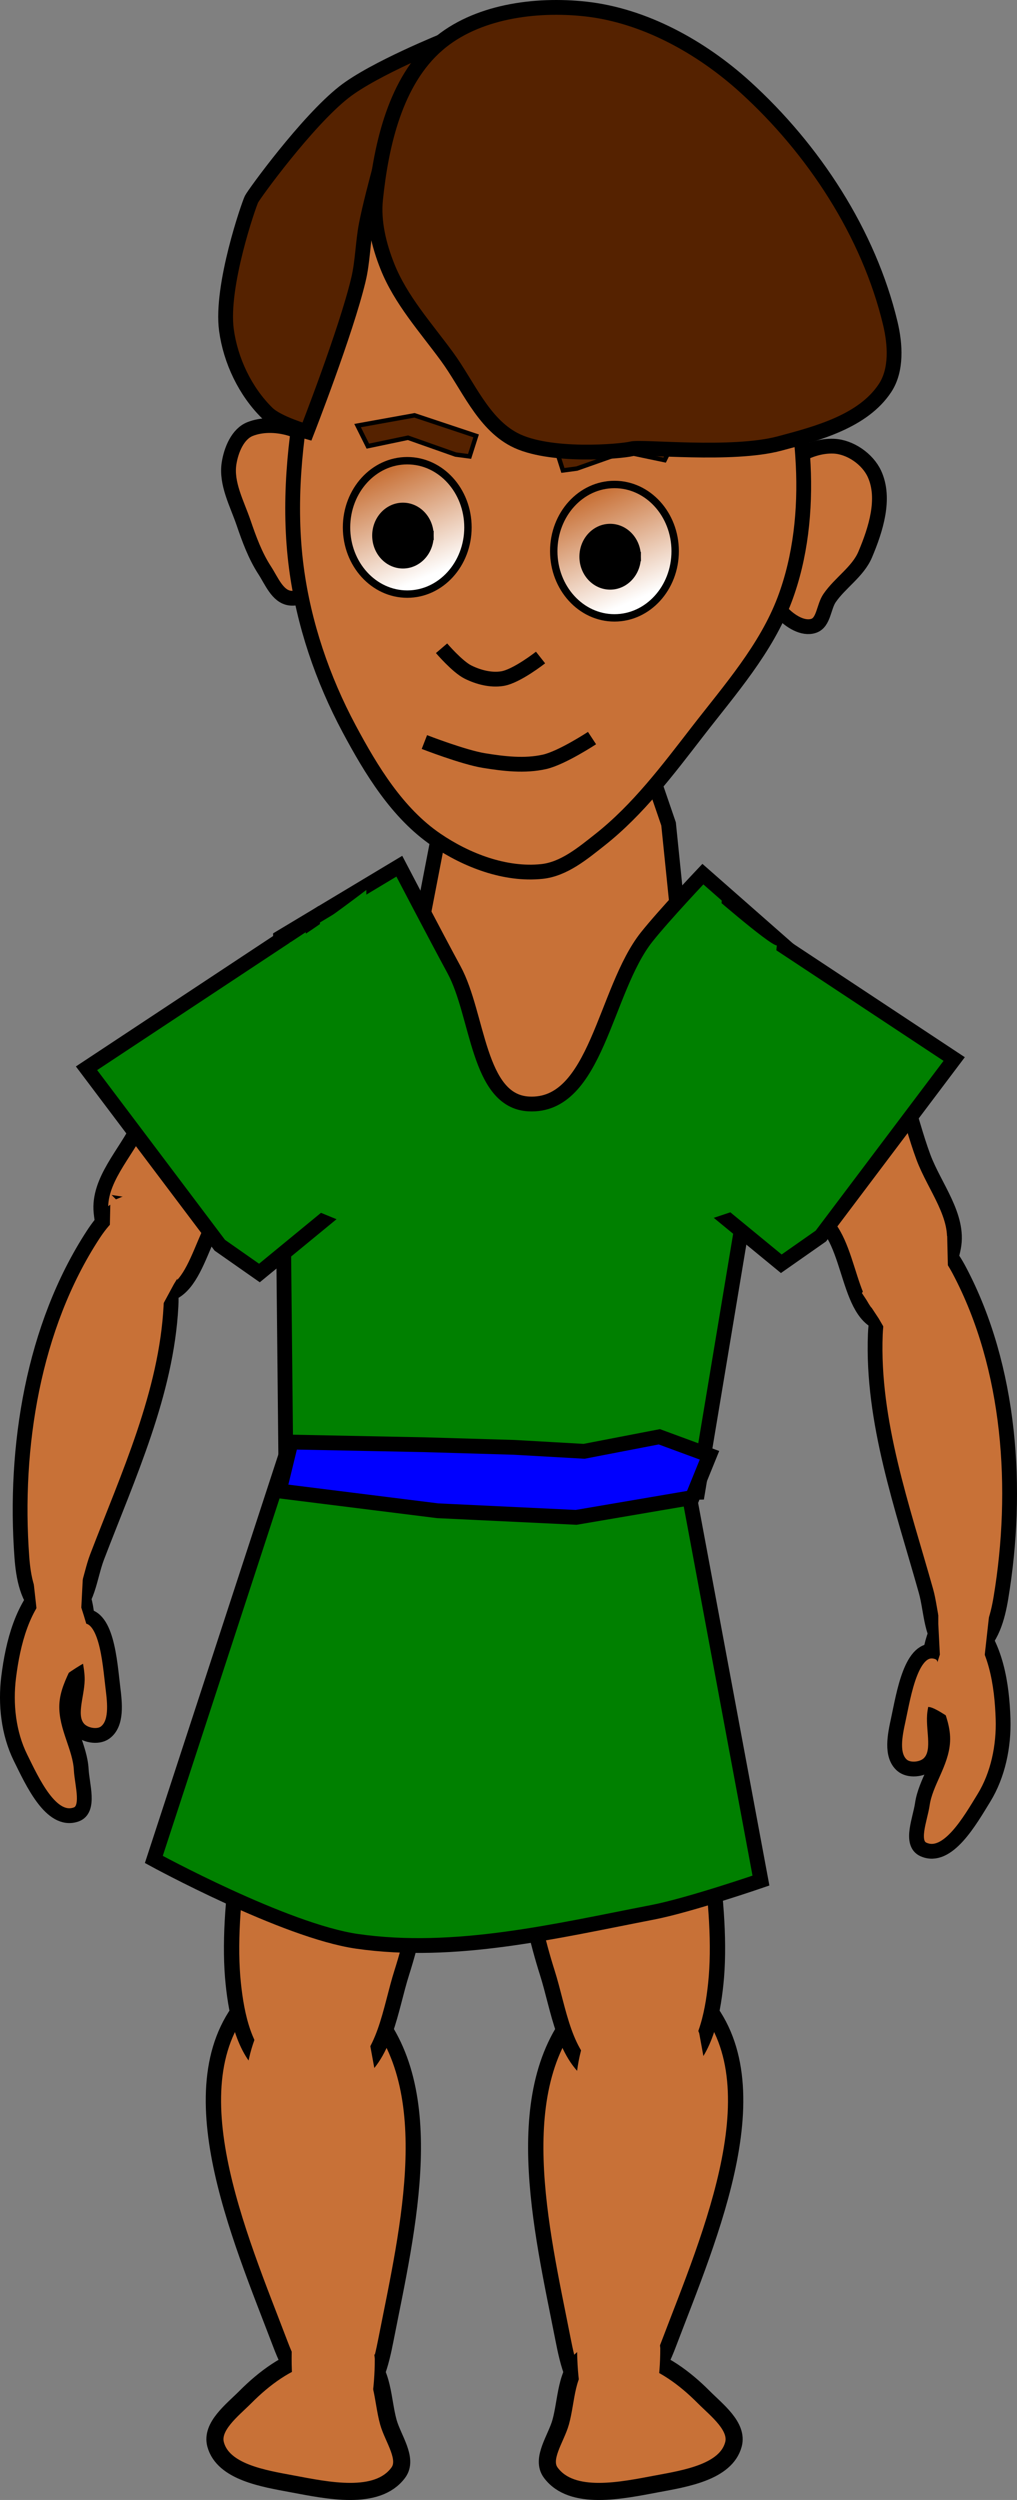 <?xml version="1.0" encoding="UTF-8" standalone="no"?>
<!-- Created with Inkscape (http://www.inkscape.org/) -->

<svg
   xmlns:dc="http://purl.org/dc/elements/1.1/"
   xmlns:cc="http://creativecommons.org/ns#"
   xmlns:rdf="http://www.w3.org/1999/02/22-rdf-syntax-ns#"
   xmlns:svg="http://www.w3.org/2000/svg"
   xmlns="http://www.w3.org/2000/svg"
   xmlns:xlink="http://www.w3.org/1999/xlink"
   xmlns:sodipodi="http://sodipodi.sourceforge.net/DTD/sodipodi-0.dtd"
   xmlns:inkscape="http://www.inkscape.org/namespaces/inkscape"
   width="304.848"
   height="748.824"
   id="svg2"
   version="1.1"
   inkscape:version="0.48.4 r9939"
   sodipodi:docname="BibleBoy.svg">
  <rect width="100%" height="100%" fill="#808080" stroke="none"/>
  <defs
     id="defs4">
    <linearGradient
       inkscape:collect="always"
       id="linearGradient3823">
      <stop
         style="stop-color:#ffffff;stop-opacity:1;"
         offset="0"
         id="stop3825" />
      <stop
         style="stop-color:#ffffff;stop-opacity:0;"
         offset="1"
         id="stop3827" />
    </linearGradient>
    <linearGradient
       inkscape:collect="always"
       xlink:href="#linearGradient3823"
       id="linearGradient3829"
       x1="419.286"
       y1="343.701"
       x2="416.25"
       y2="336.648"
       gradientUnits="userSpaceOnUse" />
    <linearGradient
       inkscape:collect="always"
       xlink:href="#linearGradient3823"
       id="linearGradient3833"
       gradientUnits="userSpaceOnUse"
       x1="419.286"
       y1="343.701"
       x2="416.25"
       y2="336.648" />
  </defs>
  <sodipodi:namedview
     id="base"
     pagecolor="#ffffff"
     bordercolor="#666666"
     borderopacity="1.0"
     inkscape:pageopacity="0.0"
     inkscape:pageshadow="2"
     inkscape:zoom="0.98994949"
     inkscape:cx="321.22855"
     inkscape:cy="325.77739"
     inkscape:document-units="px"
     inkscape:current-layer="layer1"
     showgrid="false"
     inkscape:window-width="1871"
     inkscape:window-height="1056"
     inkscape:window-x="49"
     inkscape:window-y="24"
     inkscape:window-maximized="1"
     fit-margin-top="0"
     fit-margin-left="0"
     fit-margin-right="0"
     fit-margin-bottom="0" />
  <g
     inkscape:label="Layer 1"
     inkscape:groupmode="layer"
     id="layer1"
     transform="translate(-271.569,-15.144)">
    <path
       style="fill:#c87137;fill-opacity:1;stroke:#000000;stroke-width:4.431px;stroke-linecap:butt;stroke-linejoin:miter;stroke-opacity:1"
       d="m 367.924,149.58 c -4.472,-5.884 -14.484,-8.635 -21.364,-5.934 -3.748,1.471 -5.705,6.309 -6.33,10.286 -0.949,6.035 2.378,12.022 4.352,17.803 1.679,4.917 3.497,9.888 6.33,14.242 2.037,3.13 3.818,7.793 7.517,8.308 3.697,0.515 7.686,-2.67 9.495,-5.934 6.265,-11.304 7.82,-28.482 0,-38.771 z"
       id="path3843"
       inkscape:connector-curvature="0"
       sodipodi:nodetypes="ssssssss" />
    <path
       style="fill:#c87137;stroke:#000000;stroke-width:4.431px;stroke-linecap:butt;stroke-linejoin:miter;stroke-opacity:1"
       d="m 502.832,159.47 c 3.624,-6.162 11.451,-10.946 18.594,-10.682 4.934,0.183 10.203,3.821 12.264,8.308 3.38,7.358 0.384,16.675 -2.769,24.133 -2.19,5.179 -7.496,8.423 -10.682,13.056 -1.807,2.628 -1.728,7.279 -4.747,8.308 -3.245,1.106 -7.161,-1.445 -9.495,-3.956 -2.555,-2.749 -2.985,-6.973 -3.561,-10.682 -1.456,-9.384 -4.418,-20.3 0.396,-28.485 z"
       id="path3845"
       inkscape:connector-curvature="0"
       sodipodi:nodetypes="sssssssss" />
    <path
       style="fill:#c87137;fill-opacity:1;stroke:#000000;stroke-width:4.431px;stroke-linecap:butt;stroke-linejoin:miter;stroke-opacity:1"
       d="m 407.091,244.53 -14.242,73.586 0.791,33.232 41.145,6.33 29.276,-14.242 11.869,-42.727 -3.956,-38.771 -9.495,-27.694 z"
       id="path2998"
       inkscape:connector-curvature="0" />
    <path
       style="fill:#c87137;fill-opacity:1;stroke:#000000;stroke-width:4.592px;stroke-linecap:butt;stroke-linejoin:miter;stroke-opacity:1"
       d="m 347.024,612.769 c -24.681,24.869 -3.765,72.001 8.684,104.752 2.648,6.967 6.753,14.552 13.42,17.884 2.589,1.294 6.232,1.538 8.684,0 6.144,-3.854 8.076,-12.471 9.473,-19.588 6.466,-32.935 17.271,-76.614 -6.315,-100.493 -7.974,-8.073 -25.952,-10.609 -33.945,-2.555 z"
       id="path3006"
       inkscape:connector-curvature="0"
       sodipodi:nodetypes="sssssss" />
    <path
       style="fill:#c87137;fill-opacity:1;stroke:#000000;stroke-width:4.592px;stroke-linecap:butt;stroke-linejoin:miter;stroke-opacity:1"
       d="m 366.759,475.655 c 0,0 -30.009,88.599 -25.262,133.707 0.999,9.488 3.298,20.843 11.052,26.401 6.646,4.764 17.411,5.827 24.472,1.703 10.046,-5.866 11.463,-20.428 14.999,-31.511 11.125,-34.87 18.946,-108.158 18.946,-108.158 z"
       id="path3004"
       inkscape:connector-curvature="0"
       sodipodi:nodetypes="csssscc" />
    <path
       style="fill:#c87137;fill-opacity:1;stroke:#000000;stroke-width:5.122px;stroke-linecap:butt;stroke-linejoin:miter;stroke-opacity:1"
       d="m 365.081,720.484 c -7.599,1.987 -14.368,7.037 -19.912,12.602 -3.966,3.982 -10.448,8.863 -8.96,14.282 2.272,8.275 14.464,10.186 22.898,11.762 10.497,1.961 25.521,5.234 31.859,-3.361 3.049,-4.135 -1.613,-10.171 -2.987,-15.122 -1.83,-6.598 -1.472,-15.241 -6.969,-19.323 -4.269,-3.17 -10.785,-2.185 -15.929,-0.84 z"
       id="path3008"
       inkscape:connector-curvature="0"
       sodipodi:nodetypes="ssssssss" />
    <path
       inkscape:connector-curvature="0"
       id="path3012"
       d="m 480.595,612.769 c 24.681,24.869 3.765,72.001 -8.684,104.752 -2.648,6.967 -6.753,14.552 -13.42,17.884 -2.589,1.294 -6.232,1.538 -8.684,0 -6.144,-3.854 -8.076,-12.471 -9.473,-19.588 -6.466,-32.935 -17.271,-76.614 6.315,-100.493 7.974,-8.073 25.952,-10.609 33.945,-2.555 z"
       style="fill:#c87137;fill-opacity:1;stroke:#000000;stroke-width:4.592px;stroke-linecap:butt;stroke-linejoin:miter;stroke-opacity:1"
       sodipodi:nodetypes="sssssss" />
    <path
       inkscape:connector-curvature="0"
       id="path3010"
       d="m 460.859,475.655 c 0,0 30.009,88.599 25.262,133.707 -0.999,9.488 -3.298,20.843 -11.052,26.401 -6.646,4.764 -17.411,5.827 -24.472,1.703 -10.046,-5.866 -11.463,-20.428 -14.999,-31.511 -11.125,-34.87 -18.946,-108.158 -18.946,-108.158 z"
       style="fill:#c87137;fill-opacity:1;stroke:#000000;stroke-width:4.592px;stroke-linecap:butt;stroke-linejoin:miter;stroke-opacity:1"
       sodipodi:nodetypes="csssscc" />
    <path
       style="fill:#008000;stroke:#000000;stroke-width:4.431px;stroke-linecap:butt;stroke-linejoin:miter;stroke-opacity:1"
       d="m 415.795,428.891 -57.761,19.781 -40.354,123.435 c 0,0 39.255,21.421 60.926,24.529 29.382,4.213 59.479,-3.06 88.62,-8.704 11.062,-2.143 32.441,-9.495 32.441,-9.495 L 473.556,438.386 z"
       id="path3002"
       inkscape:connector-curvature="0"
       sodipodi:nodetypes="cccssccc" />
    <path
       style="fill:#008000;stroke:#000000;stroke-width:4.431px;stroke-linecap:butt;stroke-linejoin:miter;stroke-opacity:1"
       d="m 355.66,295.961 35.606,-21.364 c 0,0 10.834,20.764 16.418,31.057 7.306,13.465 7.056,39.331 22.353,40.156 20.406,1.101 22.673,-34.065 35.408,-50.047 5.238,-6.574 16.814,-18.792 16.814,-18.792 l 26.111,22.946 -10.286,57.761 -17.407,104.445 -74.773,1.187 -48.662,-10.682 z"
       id="path3000"
       inkscape:connector-curvature="0"
       sodipodi:nodetypes="ccsssccccccc" />
    <path
       inkscape:connector-curvature="0"
       id="path3014"
       d="m 462.537,720.484 c 7.599,1.987 14.368,7.037 19.912,12.602 3.966,3.982 10.448,8.863 8.96,14.282 -2.272,8.275 -14.464,10.186 -22.898,11.762 -10.497,1.961 -25.521,5.234 -31.859,-3.361 -3.049,-4.135 1.613,-10.171 2.987,-15.122 1.83,-6.598 1.472,-15.241 6.969,-19.323 4.269,-3.17 10.785,-2.185 15.929,-0.84 z"
       style="fill:#c87137;fill-opacity:1;stroke:#000000;stroke-width:5.122px;stroke-linecap:butt;stroke-linejoin:miter;stroke-opacity:1"
       sodipodi:nodetypes="ssssssss" />
    <path
       style="fill:#c87137;fill-opacity:1;stroke:#000000;stroke-width:4.431px;stroke-linecap:butt;stroke-linejoin:miter;stroke-opacity:1"
       d="m 369.507,297.939 c 0,0 -27.881,9.384 -37.98,19.386 -9.304,9.214 -12.529,23.011 -18.199,34.815 -4.117,8.569 -12.402,16.65 -11.473,26.111 0.99,10.085 7.278,24.619 17.408,24.924 12.949,0.391 12.556,-24.65 24.133,-30.463 7.9,-3.966 26.507,-0.791 26.507,-0.791 z"
       id="path3016"
       inkscape:connector-curvature="0"
       sodipodi:nodetypes="cssssscc" />
    <path
       style="fill:#c87137;fill-opacity:1;stroke:#000000;stroke-width:4.431px;stroke-linecap:butt;stroke-linejoin:miter;stroke-opacity:1"
       d="m 311.35,376.273 c -4.851,-0.734 -9.189,4.594 -11.869,8.704 -18.003,27.604 -23.77,63.664 -21.364,96.532 0.433,5.911 1.623,13.014 6.33,16.616 2.105,1.611 5.603,2.092 7.913,0.791 5.602,-3.155 6.007,-11.404 8.308,-17.407 9.348,-24.392 20.785,-49.083 22.155,-75.169 0.345,-6.561 -0.944,-13.359 -3.561,-19.386 -1.765,-4.065 -3.531,-10.019 -7.912,-10.682 z"
       id="path3018"
       inkscape:connector-curvature="0"
       sodipodi:nodetypes="sssssssss" />
    <path
       style="fill:#c87137;fill-opacity:1;stroke:#000000;stroke-width:4.431px;stroke-linecap:butt;stroke-linejoin:miter;stroke-opacity:1"
       d="m 286.03,489.026 c -7.745,6.769 -10.595,18.278 -11.869,28.485 -1.007,8.069 -0.05,16.847 3.561,24.133 3.519,7.103 9.113,19.567 16.616,17.012 4.274,-1.456 1.817,-8.943 1.583,-13.451 -0.343,-6.614 -4.627,-12.769 -4.352,-19.386 0.293,-7.043 6.37,-13.128 6.33,-20.177 -0.035,-6.38 -0.327,-15.154 -5.934,-18.199 -1.799,-0.977 -4.393,0.235 -5.934,1.582 z"
       id="path3020"
       inkscape:connector-curvature="0"
       sodipodi:nodetypes="sssssssss" />
    <path
       style="fill:#c87137;fill-opacity:1;stroke:#000000;stroke-width:4.431px;stroke-linecap:butt;stroke-linejoin:miter;stroke-opacity:1"
       d="m 295.92,499.312 c 7.67,-1.379 8.548,13.629 9.495,21.364 0.553,4.519 1.322,10.792 -2.374,13.451 -2.165,1.557 -6.145,0.81 -7.912,-1.187 -3.235,-3.655 -0.482,-9.758 -0.396,-14.638 0.112,-6.341 -5.055,-17.868 1.187,-18.99 z"
       id="path3022"
       inkscape:connector-curvature="0"
       sodipodi:nodetypes="ssssss" />
    <path
       style="fill:#c87137;stroke:#000000;stroke-width:4.431px;stroke-linecap:butt;stroke-linejoin:miter;stroke-opacity:1"
       d="m 381.771,76.785 c -12.903,12.815 -14.625,33.6 -18.199,51.431 -3.737,18.648 -5.643,38.113 -3.165,56.97 2.206,16.787 7.836,33.338 15.825,48.266 6.647,12.421 14.469,25.3 26.111,33.232 9.102,6.202 20.695,10.638 31.65,9.495 6.574,-0.686 12.219,-5.401 17.407,-9.495 11.435,-9.022 20.36,-20.923 29.276,-32.441 9.672,-12.494 20.547,-24.774 26.111,-39.562 4.782,-12.708 6.22,-26.794 5.539,-40.354 -0.79,-15.717 -3.777,-31.952 -11.077,-45.892 -7.54,-14.397 -18.365,-28.274 -32.441,-36.397 -13.53,-7.808 -30.304,-10.504 -45.892,-9.495 -14.483,0.937 -30.847,4.015 -41.145,14.242 z"
       id="path2996"
       inkscape:connector-curvature="0"
       sodipodi:nodetypes="ssssssssssssss" />
    <path
       sodipodi:type="arc"
       style="fill:url(#linearGradient3829);fill-opacity:1;stroke:#000000;stroke-width:0.5;stroke-linejoin:miter;stroke-miterlimit:4;stroke-opacity:1;stroke-dasharray:none"
       id="path3819"
       sodipodi:cx="417.14285"
       sodipodi:cy="340.71039"
       sodipodi:rx="4.1071424"
       sodipodi:ry="4.5089288"
       d="m 421.25,340.71 c 0,2.49 -1.839,4.509 -4.107,4.509 -2.268,0 -4.107,-2.019 -4.107,-4.509 0,-2.49 1.839,-4.509 4.107,-4.509 2.268,0 4.107,2.019 4.107,4.509 z"
       transform="matrix(4.431,0,0,4.431,-1454.719,-1336.568)" />
    <path
       d="m 421.25,340.71 c 0,2.49 -1.839,4.509 -4.107,4.509 -2.268,0 -4.107,-2.019 -4.107,-4.509 0,-2.49 1.839,-4.509 4.107,-4.509 2.268,0 4.107,2.019 4.107,4.509 z"
       sodipodi:ry="4.5089288"
       sodipodi:rx="4.1071424"
       sodipodi:cy="340.71039"
       sodipodi:cx="417.14285"
       id="path3831"
       style="fill:url(#linearGradient3833);fill-opacity:1;stroke:#000000;stroke-width:0.5;stroke-linejoin:miter;stroke-miterlimit:4;stroke-opacity:1;stroke-dasharray:none"
       sodipodi:type="arc"
       transform="matrix(4.431,0,0,4.431,-1392.606,-1329.446)" />
    <path
       style="fill:#552200;stroke:#000000;stroke-width:4.431px;stroke-linecap:butt;stroke-linejoin:miter;stroke-opacity:1"
       d="m 379.002,98.94 c -3.72,15.576 -15.429,45.497 -15.429,45.497 0,0 -8.75,-2.484 -11.869,-5.539 -6.615,-6.479 -11.029,-15.748 -12.264,-24.924 -1.774,-13.175 6.726,-37.584 7.517,-39.167 0.791,-1.582 16.593,-23.323 27.694,-32.046 9.09,-7.142 30.859,-15.825 30.859,-15.825 0,0 -16.616,22.946 -16.616,24.924 0,1.978 -5.522,20.196 -7.517,30.463 -1.067,5.492 -1.074,11.174 -2.374,16.616 z"
       id="path3839"
       inkscape:connector-curvature="0"
       sodipodi:nodetypes="scsssscsss" />
    <path
       inkscape:connector-curvature="0"
       id="path4038"
       d="m 473.87,146.82 -3.077,6.154 -12.029,-2.518 -14.267,5.035 -4.196,0.559 -1.958,-6.154 18.463,-6.154 z"
       style="fill:#552200;fill-opacity:1;stroke:#000000;stroke-width:1.329;stroke-linecap:butt;stroke-linejoin:miter;stroke-miterlimit:4;stroke-opacity:1;stroke-dasharray:none" />
    <path
       style="fill:#552200;stroke:#000000;stroke-width:4.431px;stroke-linecap:butt;stroke-linejoin:miter;stroke-opacity:1"
       d="m 402.739,28.519 c 11.495,-9.934 29.206,-12.328 44.31,-10.682 17.648,1.923 34.722,11.414 47.871,23.342 20.522,18.615 37.073,43.87 43.519,70.817 1.508,6.305 1.994,13.978 -1.582,19.386 -6.574,9.938 -20.134,13.558 -31.65,16.616 -14.284,3.793 -41.145,0.791 -44.31,1.583 -3.165,0.791 -24.792,2.713 -35.211,-2.769 -9.46,-4.978 -13.857,-16.303 -20.177,-24.924 -6.357,-8.673 -13.818,-16.915 -17.803,-26.902 -2.531,-6.343 -4.267,-13.384 -3.561,-20.177 1.72,-16.538 6.014,-35.416 18.594,-46.288 z"
       id="path3841"
       inkscape:connector-curvature="0"
       sodipodi:nodetypes="ssssssssssss" />
    <path
       style="fill:none;stroke:#000000;stroke-width:4.431px;stroke-linecap:butt;stroke-linejoin:miter;stroke-opacity:1"
       d="m 403.926,209.319 c 0,0 4.735,5.541 7.912,7.121 3.126,1.554 6.838,2.524 10.286,1.978 4.314,-0.683 11.473,-6.33 11.473,-6.33"
       id="path3847"
       inkscape:connector-curvature="0"
       sodipodi:nodetypes="cssc" />
    <path
       style="fill:none;stroke:#000000;stroke-width:4.431px;stroke-linecap:butt;stroke-linejoin:miter;stroke-opacity:1"
       d="m 398.783,237.408 c 0,0 11.669,4.538 17.803,5.539 5.989,0.977 12.279,1.725 18.199,0.396 5.179,-1.163 14.243,-7.121 14.243,-7.121"
       id="path3849"
       inkscape:connector-curvature="0"
       sodipodi:nodetypes="cssc" />
    <path
       sodipodi:type="arc"
       style="fill:#000000;fill-opacity:1;stroke:#000000;stroke-opacity:1"
       id="path3851"
       sodipodi:cx="390.98215"
       sodipodi:cy="339.14789"
       sodipodi:rx="3.3928571"
       sodipodi:ry="2.9464285"
       d="m 394.375,339.148 c 0,1.627 -1.519,2.946 -3.393,2.946 -1.874,0 -3.393,-1.319 -3.393,-2.946 0,-1.627 1.519,-2.946 3.393,-2.946 1.858,0 3.371,1.298 3.393,2.912 l -3.393,0.035 z"
       sodipodi:start="0"
       sodipodi:end="6.2714694"
       transform="matrix(2.368,0,0,2.861,-533.494,-794.733)" />
    <path
       transform="matrix(2.368,0,0,2.861,-471.381,-788.403)"
       sodipodi:end="6.2714694"
       sodipodi:start="0"
       d="m 394.375,339.148 c 0,1.627 -1.519,2.946 -3.393,2.946 -1.874,0 -3.393,-1.319 -3.393,-2.946 0,-1.627 1.519,-2.946 3.393,-2.946 1.858,0 3.371,1.298 3.393,2.912 l -3.393,0.035 z"
       sodipodi:ry="2.9464285"
       sodipodi:rx="3.3928571"
       sodipodi:cy="339.14789"
       sodipodi:cx="390.98215"
       id="path3853"
       style="fill:#000000;fill-opacity:1;stroke:#000000;stroke-opacity:1"
       sodipodi:type="arc" />
    <path
       style="fill:#008000;stroke:#000000;stroke-width:4.431px;stroke-linecap:butt;stroke-linejoin:miter;stroke-opacity:1"
       d="m 365.155,290.422 -67.652,44.706 39.958,53.014 11.869,8.308 22.155,-18.199 z"
       id="path3855"
       inkscape:connector-curvature="0" />
    <path
       style="fill:#c87137;fill-opacity:1;stroke:#000000;stroke-width:4.431px;stroke-linecap:butt;stroke-linejoin:miter;stroke-opacity:1"
       d="m 497.373,302.621 c 0,0 26.906,11.894 36.048,22.778 8.423,10.027 10.372,24.061 14.939,36.333 3.316,8.91 10.827,17.714 9.037,27.051 -1.908,9.953 -9.499,23.85 -19.614,23.228 -12.93,-0.795 -10.249,-25.695 -21.246,-32.542 -7.504,-4.672 -26.323,-3.212 -26.323,-3.212 z"
       id="path3016-2"
       inkscape:connector-curvature="0"
       sodipodi:nodetypes="cssssscc" />
    <path
       inkscape:connector-curvature="0"
       id="path3857"
       d="m 489.935,287.653 67.652,44.706 -39.958,53.014 -11.869,8.308 -22.155,-18.199 z"
       style="fill:#008000;stroke:#000000;stroke-width:4.431px;stroke-linecap:butt;stroke-linejoin:miter;stroke-opacity:1" />
    <path
       style="fill:#0000ff;stroke:#000000;stroke-width:4.431px;stroke-linecap:butt;stroke-linejoin:miter;stroke-opacity:1"
       d="m 355.264,461.728 47.475,5.934 41.541,1.978 34.815,-5.934 5.143,-12.66 -15.034,-5.539 -22.551,4.352 -20.968,-1.187 -26.902,-0.791 -39.958,-0.791 z"
       id="path3861"
       inkscape:connector-curvature="0" />
    <path
       style="fill:#008000;fill-opacity:1;stroke:none"
       d="m 358.429,297.413 c 2.374,0 22.946,-15.695 22.946,-15.695 l 1.187,85.498 1.187,17.76 -22.155,-9.087 z"
       id="path3863"
       inkscape:connector-curvature="0" />
    <path
       style="fill:#c87137;fill-opacity:1;stroke:#000000;stroke-width:4.431px;stroke-linecap:butt;stroke-linejoin:miter;stroke-opacity:1"
       d="m 548.123,385.945 c 4.898,-0.288 8.73,5.416 11.023,9.753 15.404,29.135 17.848,65.571 12.446,98.082 -0.972,5.847 -2.807,12.811 -7.823,15.968 -2.243,1.412 -5.771,1.571 -7.952,0.064 -5.29,-3.654 -4.939,-11.905 -6.681,-18.094 -7.078,-25.145 -16.209,-50.778 -15.188,-76.88 0.257,-6.565 2.162,-13.217 5.319,-18.979 2.129,-3.886 4.433,-9.654 8.856,-9.913 z"
       id="path3018-4"
       inkscape:connector-curvature="0"
       sodipodi:nodetypes="sssssssss" />
    <path
       inkscape:connector-curvature="0"
       id="path3865"
       d="m 504.433,298.348 c -2.368,-0.16 -21.837,-17.205 -21.837,-17.205 l -6.944,85.224 -2.381,17.64 22.717,-7.574 z"
       style="fill:#008000;fill-opacity:1;stroke:none" />
    <path
       style="fill:#c87137;fill-opacity:1;stroke:#000000;stroke-width:4.431px;stroke-linecap:butt;stroke-linejoin:miter;stroke-opacity:1"
       d="m 563.025,500.541 c 7.093,7.449 8.879,19.17 9.214,29.451 0.265,8.127 -1.491,16.781 -5.753,23.706 -4.154,6.751 -10.864,18.652 -18.102,15.421 -4.123,-1.84 -0.991,-9.071 -0.346,-13.54 0.947,-6.555 5.776,-12.292 6.107,-18.906 0.352,-7.04 -5.142,-13.656 -4.458,-20.671 0.619,-6.351 1.712,-15.06 7.574,-17.58 1.881,-0.808 4.353,0.636 5.765,2.119 z"
       id="path3020-3"
       inkscape:connector-curvature="0"
       sodipodi:nodetypes="sssssssss" />
    <path
       style="fill:#c87137;fill-opacity:1;stroke:#000000;stroke-width:4.431px;stroke-linecap:butt;stroke-linejoin:miter;stroke-opacity:1"
       d="m 552.235,509.88 c -7.512,-2.075 -9.759,12.79 -11.409,20.406 -0.964,4.45 -2.304,10.626 1.134,13.612 2.013,1.749 6.045,1.369 7.988,-0.458 3.556,-3.344 1.372,-9.673 1.733,-14.541 0.468,-6.325 6.668,-17.33 0.555,-19.019 z"
       id="path3022-3"
       inkscape:connector-curvature="0"
       sodipodi:nodetypes="ssssss" />
    <path
       style="fill:#c87137;fill-opacity:1;stroke:none"
       d="m 304.229,394.551 0.424,-19.465 11.431,-4.748 12.278,21.839 -4.657,7.596 -8.468,15.667 z"
       id="path3904"
       inkscape:connector-curvature="0" />
    <path
       style="fill:#c87137;fill-opacity:1;stroke:none"
       d="m 555.945,404.837 -0.457,-19.465 -12.322,-4.747 -13.234,21.839 5.02,7.596 9.127,15.667 z"
       id="path3904-6"
       inkscape:connector-curvature="0" />
    <path
       style="fill:#c87137;fill-opacity:1;stroke:none"
       d="m 568.311,496.786 -2.816,25.305 -7.039,9.162 c 0,0 -6.57,-4.799 -8.447,-4.799 -1.877,0 3.285,-15.706 3.285,-15.706 l -0.469,-9.162 0,-7.853 z"
       id="path3949"
       inkscape:connector-curvature="0" />
    <path
       style="fill:#c87137;fill-opacity:1;stroke:none"
       d="m 280.926,482.716 2.816,25.305 7.039,9.162 c 0,0 6.57,-4.799 8.447,-4.799 1.877,0 -3.285,-15.706 -3.285,-15.706 l 0.469,-9.162 0,-7.853 z"
       id="path3949-8"
       inkscape:connector-curvature="0" />
    <path
       sodipodi:type="arc"
       style="fill:#c87137;fill-opacity:1;stroke:none"
       id="path3980"
       sodipodi:cx="411.07144"
       sodipodi:cy="445.71039"
       sodipodi:rx="4.5535712"
       sodipodi:ry="7.4553571"
       d="m 415.625,445.71 c 0,4.117 -2.039,7.455 -4.554,7.455 -2.515,0 -4.554,-3.338 -4.554,-7.455 0,-4.117 2.039,-7.455 4.554,-7.455 1.533,0 2.963,1.263 3.805,3.36"
       sodipodi:start="0"
       sodipodi:end="5.7015698"
       sodipodi:open="true"
       transform="matrix(4.431,0,0,4.431,-1456.302,-1331.82)" />
    <path
       sodipodi:type="arc"
       style="fill:#c87137;fill-opacity:1;stroke:none"
       id="path3980-0"
       sodipodi:cx="411.07144"
       sodipodi:cy="445.71039"
       sodipodi:rx="4.5535712"
       sodipodi:ry="7.4553571"
       d="m 415.625,445.71 c 0,4.117 -2.039,7.455 -4.554,7.455 -2.515,0 -4.554,-3.338 -4.554,-7.455 0,-4.117 2.039,-7.455 4.554,-7.455 1.533,0 2.963,1.263 3.805,3.36"
       sodipodi:start="0"
       sodipodi:end="5.7015698"
       sodipodi:open="true"
       transform="matrix(4.431,0,0,4.431,-1357.158,-1332.651)" />
    <path
       sodipodi:type="arc"
       style="fill:#c87137;fill-opacity:1;stroke:none"
       id="path3980-0-6"
       sodipodi:cx="411.07144"
       sodipodi:cy="445.71039"
       sodipodi:rx="4.5535712"
       sodipodi:ry="7.4553571"
       d="m 415.625,445.71 c 0,4.117 -2.039,7.455 -4.554,7.455 -2.515,0 -4.554,-3.338 -4.554,-7.455 0,-4.117 2.039,-7.455 4.554,-7.455 1.533,0 2.963,1.263 3.805,3.36"
       sodipodi:start="0"
       sodipodi:end="5.7015698"
       sodipodi:open="true"
       transform="matrix(2.737,0,0,4.431,-753.651,-1253.289)" />
    <path
       sodipodi:type="arc"
       style="fill:#c87137;fill-opacity:1;stroke:none"
       id="path3980-0-6-3"
       sodipodi:cx="411.07144"
       sodipodi:cy="445.71039"
       sodipodi:rx="4.5535712"
       sodipodi:ry="7.4553571"
       d="m 415.625,445.71 c 0,4.117 -2.039,7.455 -4.554,7.455 -2.515,0 -4.554,-3.338 -4.554,-7.455 0,-4.117 2.039,-7.455 4.554,-7.455 1.533,0 2.963,1.263 3.805,3.36"
       sodipodi:start="0"
       sodipodi:end="5.7015698"
       sodipodi:open="true"
       transform="matrix(2.737,0,0,4.431,-668.077,-1256.454)" />
    <path
       style="fill:#552200;fill-opacity:1;stroke:#000000;stroke-width:1.329;stroke-linecap:butt;stroke-linejoin:miter;stroke-miterlimit:4;stroke-opacity:1;stroke-dasharray:none"
       d="m 378.755,142.624 3.077,6.154 12.029,-2.518 14.267,5.035 4.196,0.559 1.958,-6.154 -18.463,-6.154 z"
       id="path4036"
       inkscape:connector-curvature="0" />
  </g>
</svg>
